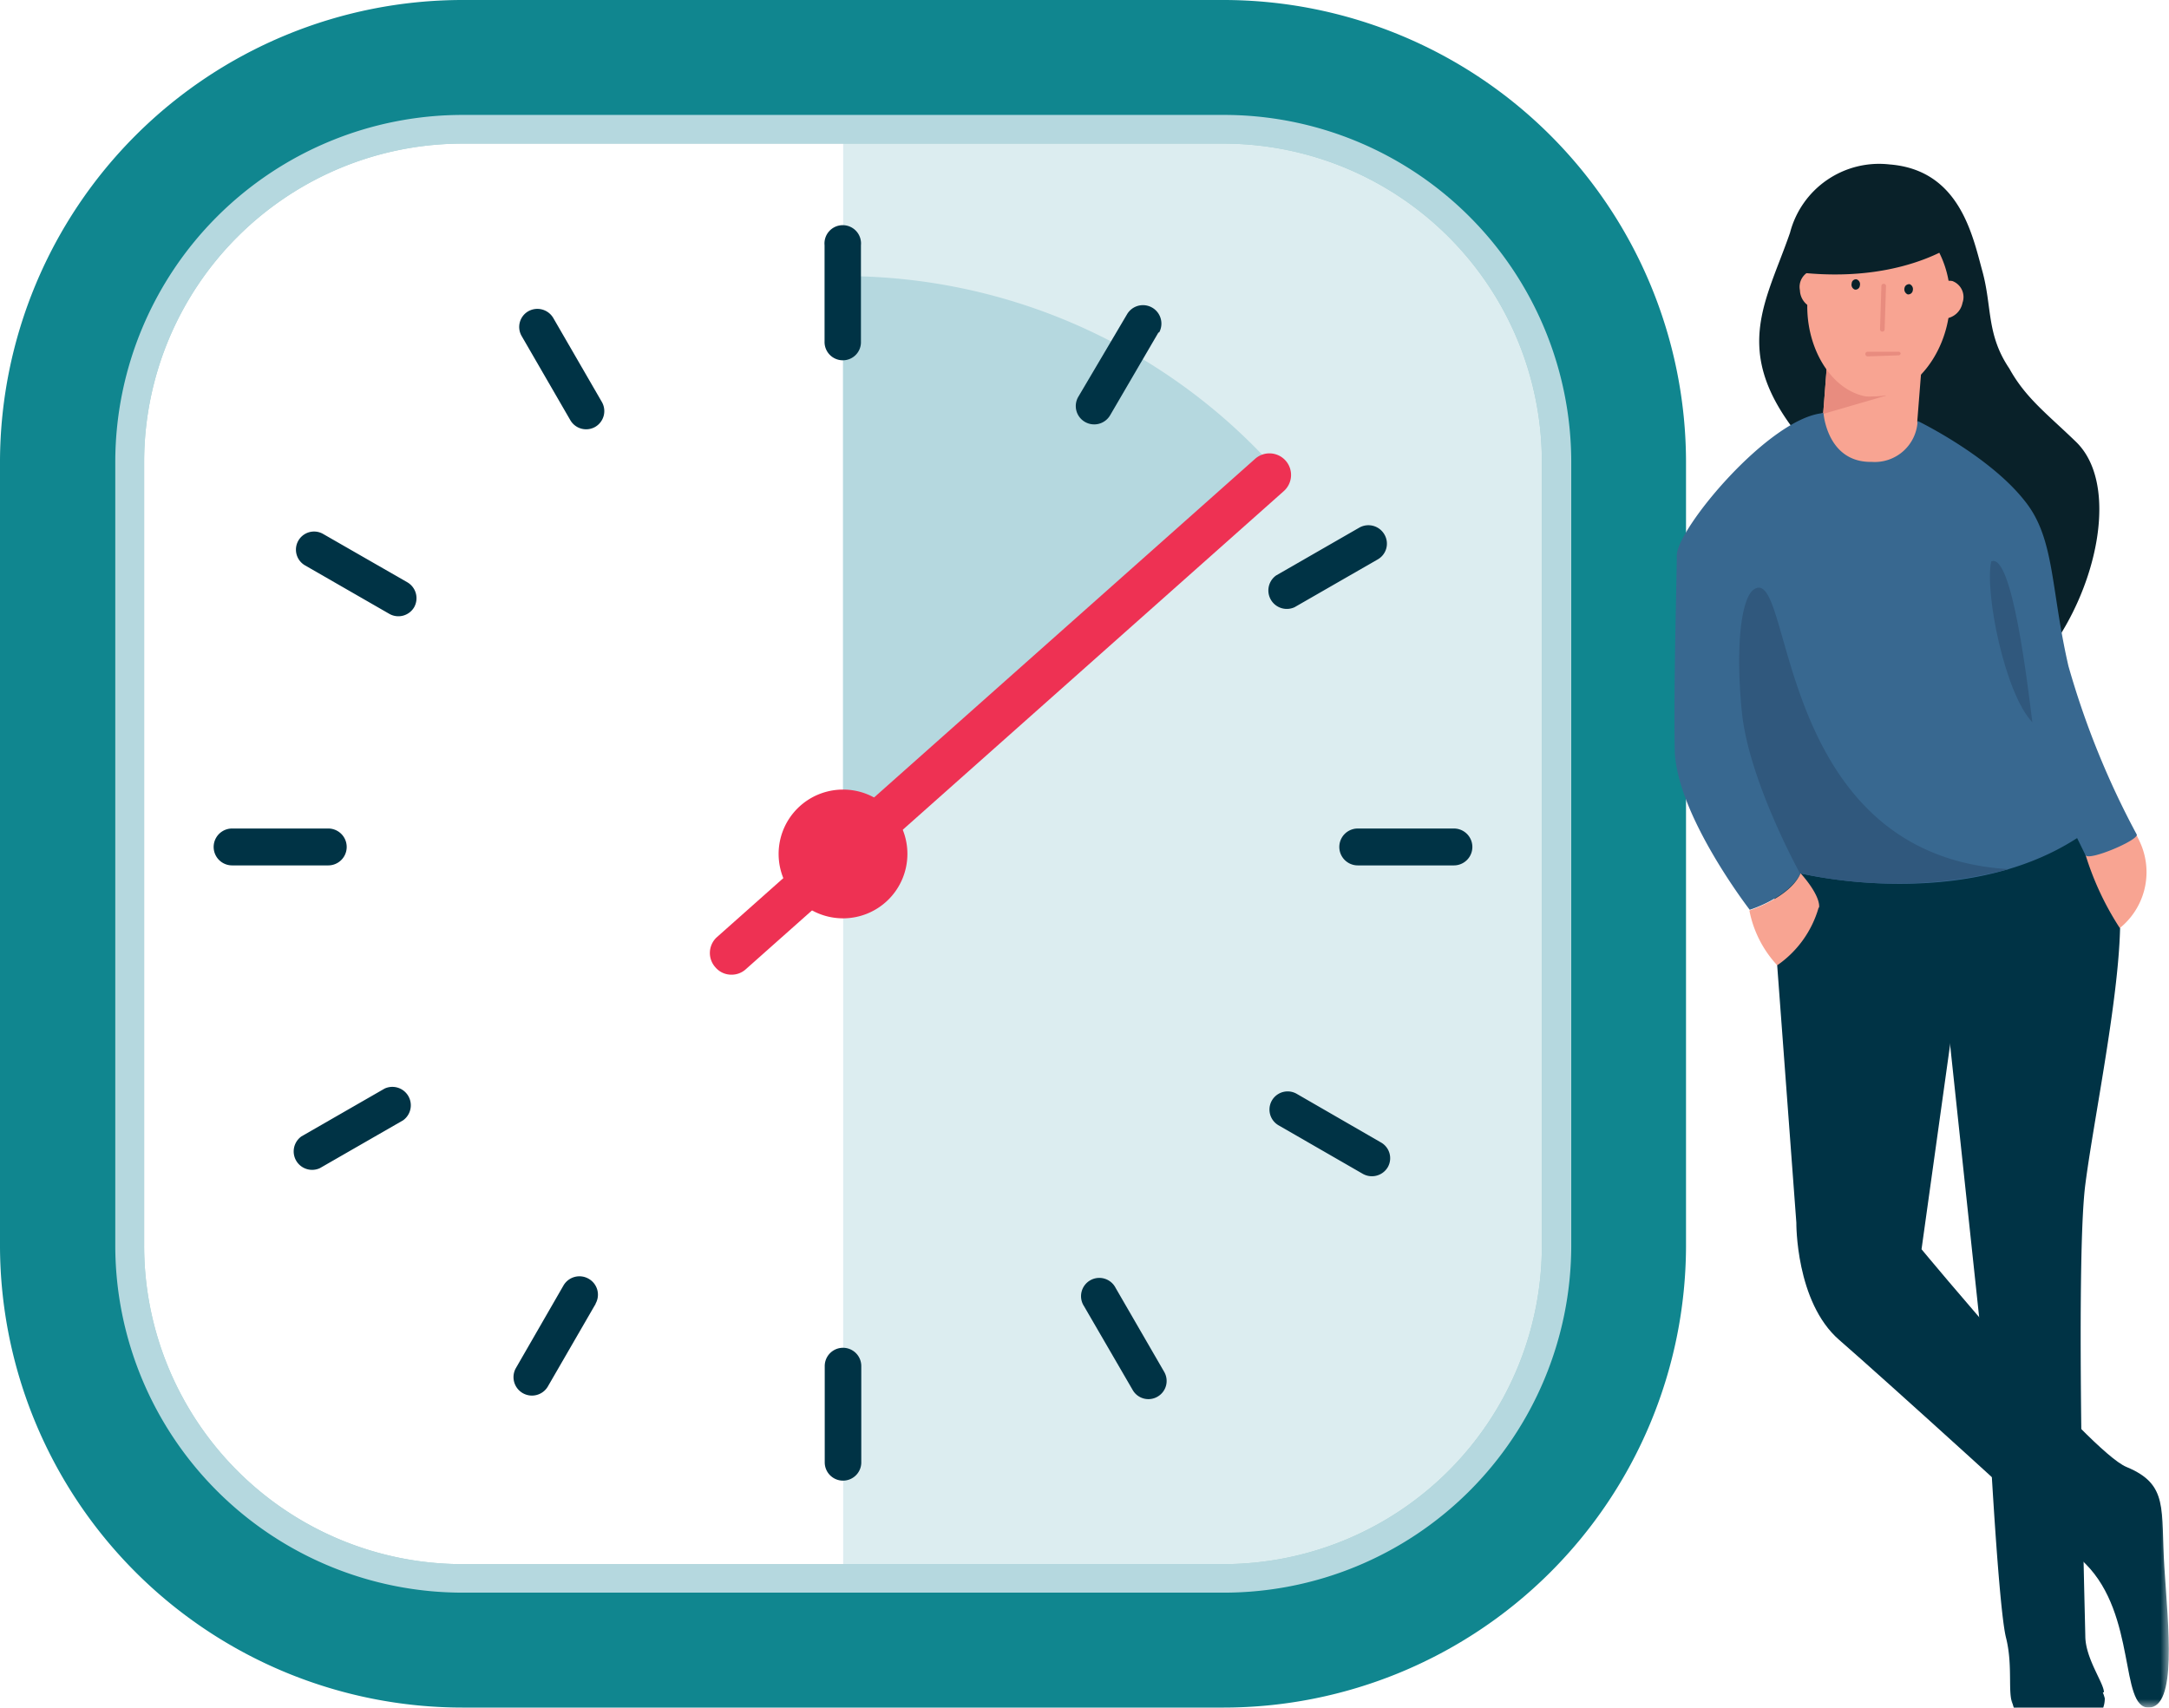 <svg id="Layer_1" data-name="Layer 1" xmlns="http://www.w3.org/2000/svg" xmlns:xlink="http://www.w3.org/1999/xlink" viewBox="0 0 127 100"><defs><style>.cls-1{fill:#fff;}.cls-2{fill:none;}.cls-3{clip-path:url(#clip-path);}.cls-4{fill:#dcedf0;}.cls-5{fill:#a6d0d2;}.cls-6{fill:#b5d8df;}.cls-7{fill:#003345;}.cls-8{fill:#ee3153;}.cls-9{fill:#10868f;}.cls-10{mask:url(#mask);}.cls-11{fill:#092129;}.cls-12{fill:#f8a492;}.cls-13{fill:#e88c7f;}.cls-14{fill:#386890;}.cls-15{fill:#30587d;}</style><clipPath id="clip-path" transform="translate(-53)"><rect class="cls-2" x="53" width="256" height="100"/></clipPath><mask id="mask" x="0" y="0" width="127" height="100" maskUnits="userSpaceOnUse"><g transform="translate(-53)"><g id="mask0_1_5347" data-name="mask0 1 5347"><path class="cls-1" d="M180,0H53V100H180Z"/></g></g></mask></defs><title>holiday-hours-watch-icon-new</title><g class="cls-3"><path class="cls-4" d="M127.82,95.66H102.37V4.22h26.79L148.8,16.58l-1.45,68.76Z" transform="translate(-53)"/><path class="cls-5" d="M124.62,8.41A18.65,18.65,0,0,1,143.28,27V73a18.65,18.65,0,0,1-18.66,18.6H80.1A18.65,18.65,0,0,1,61.44,73V27A18.65,18.65,0,0,1,80.1,8.41Zm0-5.05H80.1A23.69,23.69,0,0,0,56.37,27V73A23.68,23.68,0,0,0,80.1,96.63h44.52A23.68,23.68,0,0,0,148.35,73V27A23.69,23.69,0,0,0,124.62,3.36Z" transform="translate(-53)"/><path class="cls-6" d="M124.62,8.41A18.65,18.65,0,0,1,143.28,27V73a18.65,18.65,0,0,1-18.66,18.6H80.1A18.65,18.65,0,0,1,61.44,73V27A18.65,18.65,0,0,1,80.1,8.41Zm0-5.05H80.1A23.69,23.69,0,0,0,56.37,27V73A23.68,23.68,0,0,0,80.1,96.63h44.52A23.68,23.68,0,0,0,148.35,73V27A23.69,23.69,0,0,0,124.62,3.36Z" transform="translate(-53)"/><path class="cls-6" d="M127.7,27.49a33.91,33.91,0,0,0-25.34-11.32V50L127.7,27.49Z" transform="translate(-53)"/><path class="cls-7" d="M102.35,21.1A1.07,1.07,0,0,1,101.28,20V14.36a1.07,1.07,0,1,1,2.13,0V20A1.06,1.06,0,0,1,102.35,21.1Z" transform="translate(-53)"/><path class="cls-7" d="M102.36,86.71a1.07,1.07,0,0,1-1.07-1.07V80a1.07,1.07,0,1,1,2.14,0v5.67A1.07,1.07,0,0,1,102.36,86.71Z" transform="translate(-53)"/><path class="cls-7" d="M72.22,50.68H66.59a1.08,1.08,0,0,1,0-2.16h5.63a1.08,1.08,0,0,1,0,2.16Z" transform="translate(-53)"/><path class="cls-7" d="M138.13,50.68H132.5a1.08,1.08,0,0,1,0-2.16h5.63a1.08,1.08,0,0,1,0,2.16Z" transform="translate(-53)"/><path class="cls-7" d="M87.85,25a1.07,1.07,0,0,1-1.46-.4l-2.84-4.91a1.06,1.06,0,0,1,.38-1.46,1.08,1.08,0,0,1,1.47.4l2.84,4.91A1.07,1.07,0,0,1,87.85,25Z" transform="translate(-53)"/><path class="cls-7" d="M120.78,81.79a1.06,1.06,0,0,1-1.46-.39l-2.85-4.91a1.07,1.07,0,1,1,1.85-1.07l2.84,4.91A1.06,1.06,0,0,1,120.78,81.79Z" transform="translate(-53)"/><path class="cls-7" d="M76.6,65.61l-4.87,2.8a1.08,1.08,0,0,1-1.08-1.86l4.87-2.8a1.08,1.08,0,0,1,1.08,1.86Z" transform="translate(-53)"/><path class="cls-7" d="M133.67,32.76l-4.87,2.8a1.08,1.08,0,0,1-1.08-1.86l4.87-2.8a1.08,1.08,0,0,1,1.47.4,1.06,1.06,0,0,1-.39,1.46Z" transform="translate(-53)"/><path class="cls-7" d="M77.25,35.56a1.07,1.07,0,0,1-1.47.38l-4.92-2.83a1.06,1.06,0,1,1,1.06-1.84l4.93,2.83a1.08,1.08,0,0,1,.4,1.46Z" transform="translate(-53)"/><path class="cls-7" d="M134.26,68.35a1.08,1.08,0,0,1-1.47.39l-4.93-2.84a1.06,1.06,0,1,1,1.07-1.84l4.92,2.84a1.06,1.06,0,0,1,.41,1.45Z" transform="translate(-53)"/><path class="cls-7" d="M87.88,76.35l-2.81,4.86a1.08,1.08,0,0,1-1.87-1.08L86,75.27a1.08,1.08,0,0,1,1.47-.38,1.07,1.07,0,0,1,.4,1.46Z" transform="translate(-53)"/><path class="cls-7" d="M120.83,19.47,118,24.32a1.08,1.08,0,0,1-1.47.39,1.07,1.07,0,0,1-.4-1.46L119,18.39a1.08,1.08,0,0,1,1.87,1.08Z" transform="translate(-53)"/><path class="cls-8" d="M95.83,57.08a1.22,1.22,0,0,1-.94-.43,1.25,1.25,0,0,1,.1-1.78l31.5-28a1.26,1.26,0,1,1,1.68,1.89l-31.5,28a1.23,1.23,0,0,1-.84.32Z" transform="translate(-53)"/><path class="cls-8" d="M106.13,50a3.77,3.77,0,1,1-3.77-3.76A3.76,3.76,0,0,1,106.13,50Z" transform="translate(-53)"/><path class="cls-9" d="M80.1,6.73A20.34,20.34,0,0,0,59.75,27V73A20.34,20.34,0,0,0,80.1,93.27h44.52A20.34,20.34,0,0,0,145,73V27A20.34,20.34,0,0,0,124.62,6.73ZM124.62,100H80.1A27.09,27.09,0,0,1,53,73V27A27.09,27.09,0,0,1,80.1,0h44.52a27.09,27.09,0,0,1,27.1,27V73A27.09,27.09,0,0,1,124.62,100Z" transform="translate(-53)"/><g class="cls-10"><path class="cls-7" d="M171,100l5.19-.9c0-.53-1.07-1.95-1.09-3.26s-.6-21.8,0-26.47,2.71-14.32,1.83-17.65a10.58,10.58,0,0,0-3-5.1L166,50.08l3.35,31.43s.61,12.33,1.1,14.37C170.93,97.75,170.44,99.55,171,100Z" transform="translate(-53)"/><path class="cls-7" d="M156.9,54.4l1.28,17.2s-.05,4.65,2.51,6.87,13,11.68,14.42,13.11c3,3,2,8.42,3.69,8.42s1.15-4.76.93-8.2.27-4.86-2.22-5.89c-2.19-.9-12-12.75-12-12.75l2-14.33,1.19-9.4H156.9Z" transform="translate(-53)"/></g><path class="cls-11" d="M169.36,41.33c5.32-2.63,8.54-12.21,5.2-15.45-1.68-1.63-2.95-2.56-3.91-4.3-1.35-2-1-3.6-1.58-5.71s-1.34-5.92-5.43-6.24a5.39,5.39,0,0,0-5.83,4c-1.64,4.75-4.18,7.86,3.05,14.58,3.44,3.21-1.13,12.14,8.5,13.09Z" transform="translate(-53)"/><path class="cls-12" d="M159.75,24.24l.26-3.39,1.65.13,1.05.08h.13l2.69.21-.27,3.42a13.72,13.72,0,0,0,2,3.19c-.24.8-3.14,4.08-5.24,3.92-3.31-.26-5.09-3.33-5.41-5.6.95-.47,2-1.8,3.16-2Z" transform="translate(-53)"/><path class="cls-13" d="M160.05,20.33l-.3,3.91,3.68-1.07Z" transform="translate(-53)"/><path class="cls-12" d="M158.85,17.41c.22-2.87,2.26-5.05,4.56-4.87a3.92,3.92,0,0,1,3.12,2.25l-.34,0s.2-.13-.09,3.57c-.3,3.85-2.59,5-3.88,4.85-2.11-.41-3.59-3.05-3.38-5.77Z" transform="translate(-53)"/><path class="cls-12" d="M158.39,17a1,1,0,0,1,.78-1.18.86.86,0,0,1,.73.36h-.07s-.05,0,0,.74-.35,1.07-.55,1.15A1.13,1.13,0,0,1,158.39,17Z" transform="translate(-53)"/><path class="cls-12" d="M167.91,17.73a1,1,0,0,0-.59-1.27.85.85,0,0,0-.78.24h.07s.07,0-.13.74.18,1.11.36,1.22A1.14,1.14,0,0,0,167.91,17.73Z" transform="translate(-53)"/><path class="cls-12" d="M165.93,18c.28-3.7.27-3.24.27-3.24l.33,0a6,6,0,0,1,.63,3.26c-.22,2.87-2.29,5.36-4.58,5.18l-.35-.05c1.43.11,3.4-1.33,3.7-5.18Z" transform="translate(-53)"/><path class="cls-11" d="M168,13.92s-3.09,2.68-9.41,2.06c-2.18-.21,1.07-3.43,1.07-3.43s2.6-2.18,4.62-1.45A10.41,10.41,0,0,1,168,13.92Z" transform="translate(-53)"/><path class="cls-11" d="M161.9,16.72a.3.3,0,0,0-.19-.36.25.25,0,0,0-.29.24.3.3,0,0,0,.19.36A.26.26,0,0,0,161.9,16.72Z" transform="translate(-53)"/><path class="cls-11" d="M165,17a.31.31,0,0,0-.19-.36c-.14,0-.27.07-.3.24a.32.32,0,0,0,.19.36A.27.27,0,0,0,165,17Z" transform="translate(-53)"/><path class="cls-13" d="M163.21,19.42a.13.13,0,0,0,.14-.13l.08-2.53a.13.13,0,0,0-.13-.14.13.13,0,0,0-.14.13l-.08,2.54a.13.13,0,0,0,.13.13Z" transform="translate(-53)"/><path class="cls-13" d="M164.29,20.73a.12.12,0,0,0-.14-.13l-1.8,0a.13.13,0,0,0-.13.14.14.14,0,0,0,.14.13l1.8-.06a.13.13,0,0,0,.13-.13Z" transform="translate(-53)"/><path class="cls-12" d="M177.12,54.35a4.21,4.21,0,0,0,1.25-4.87,6.08,6.08,0,0,0-.34-.69l-2.92,1.26A17,17,0,0,0,177.12,54.35Z" transform="translate(-53)"/><path class="cls-14" d="M158.39,51.14s9.45,2.33,16.23-2.06c0,0,.31.63.49,1s3.14-.89,3-1.21a49.16,49.16,0,0,1-4-9.87c-1-4.35-.81-7.2-2.32-9.35-2-2.82-6.51-5-6.51-5a2.51,2.51,0,0,1-2.68,2.4c-2.63.05-2.83-2.86-2.83-2.86-3.17.26-8.59,6.79-8.59,8.34,0,1.14-.19,7.6-.12,11.38s4.39,9.37,4.39,9.37,2.29-.7,3-2.17Z" transform="translate(-53)"/><path class="cls-12" d="M159.48,53.17a6.16,6.16,0,0,1-2.42,3.36,6.53,6.53,0,0,1-1.63-3.21s2.39-.76,3-2.18c1.24,1.41,1.08,2,1.08,2Z" transform="translate(-53)"/><path class="cls-15" d="M170.61,50.9a26.29,26.29,0,0,1-12.22.24s-3-5.42-3.4-9.45,0-6.84.77-7.21c2.24-1.23,1.14,15.6,14.85,16.42" transform="translate(-53)"/><path class="cls-15" d="M172,42.3c-1.62-1.7-2.8-7.61-2.41-9.42C170.82,32.32,171.72,40.1,172,42.3Z" transform="translate(-53)"/><path class="cls-7" d="M176.15,100a1.61,1.61,0,0,0,.09-.54,2.8,2.8,0,0,0-5.42,0,1.91,1.91,0,0,0,.09.54Z" transform="translate(-53)"/></g></svg>